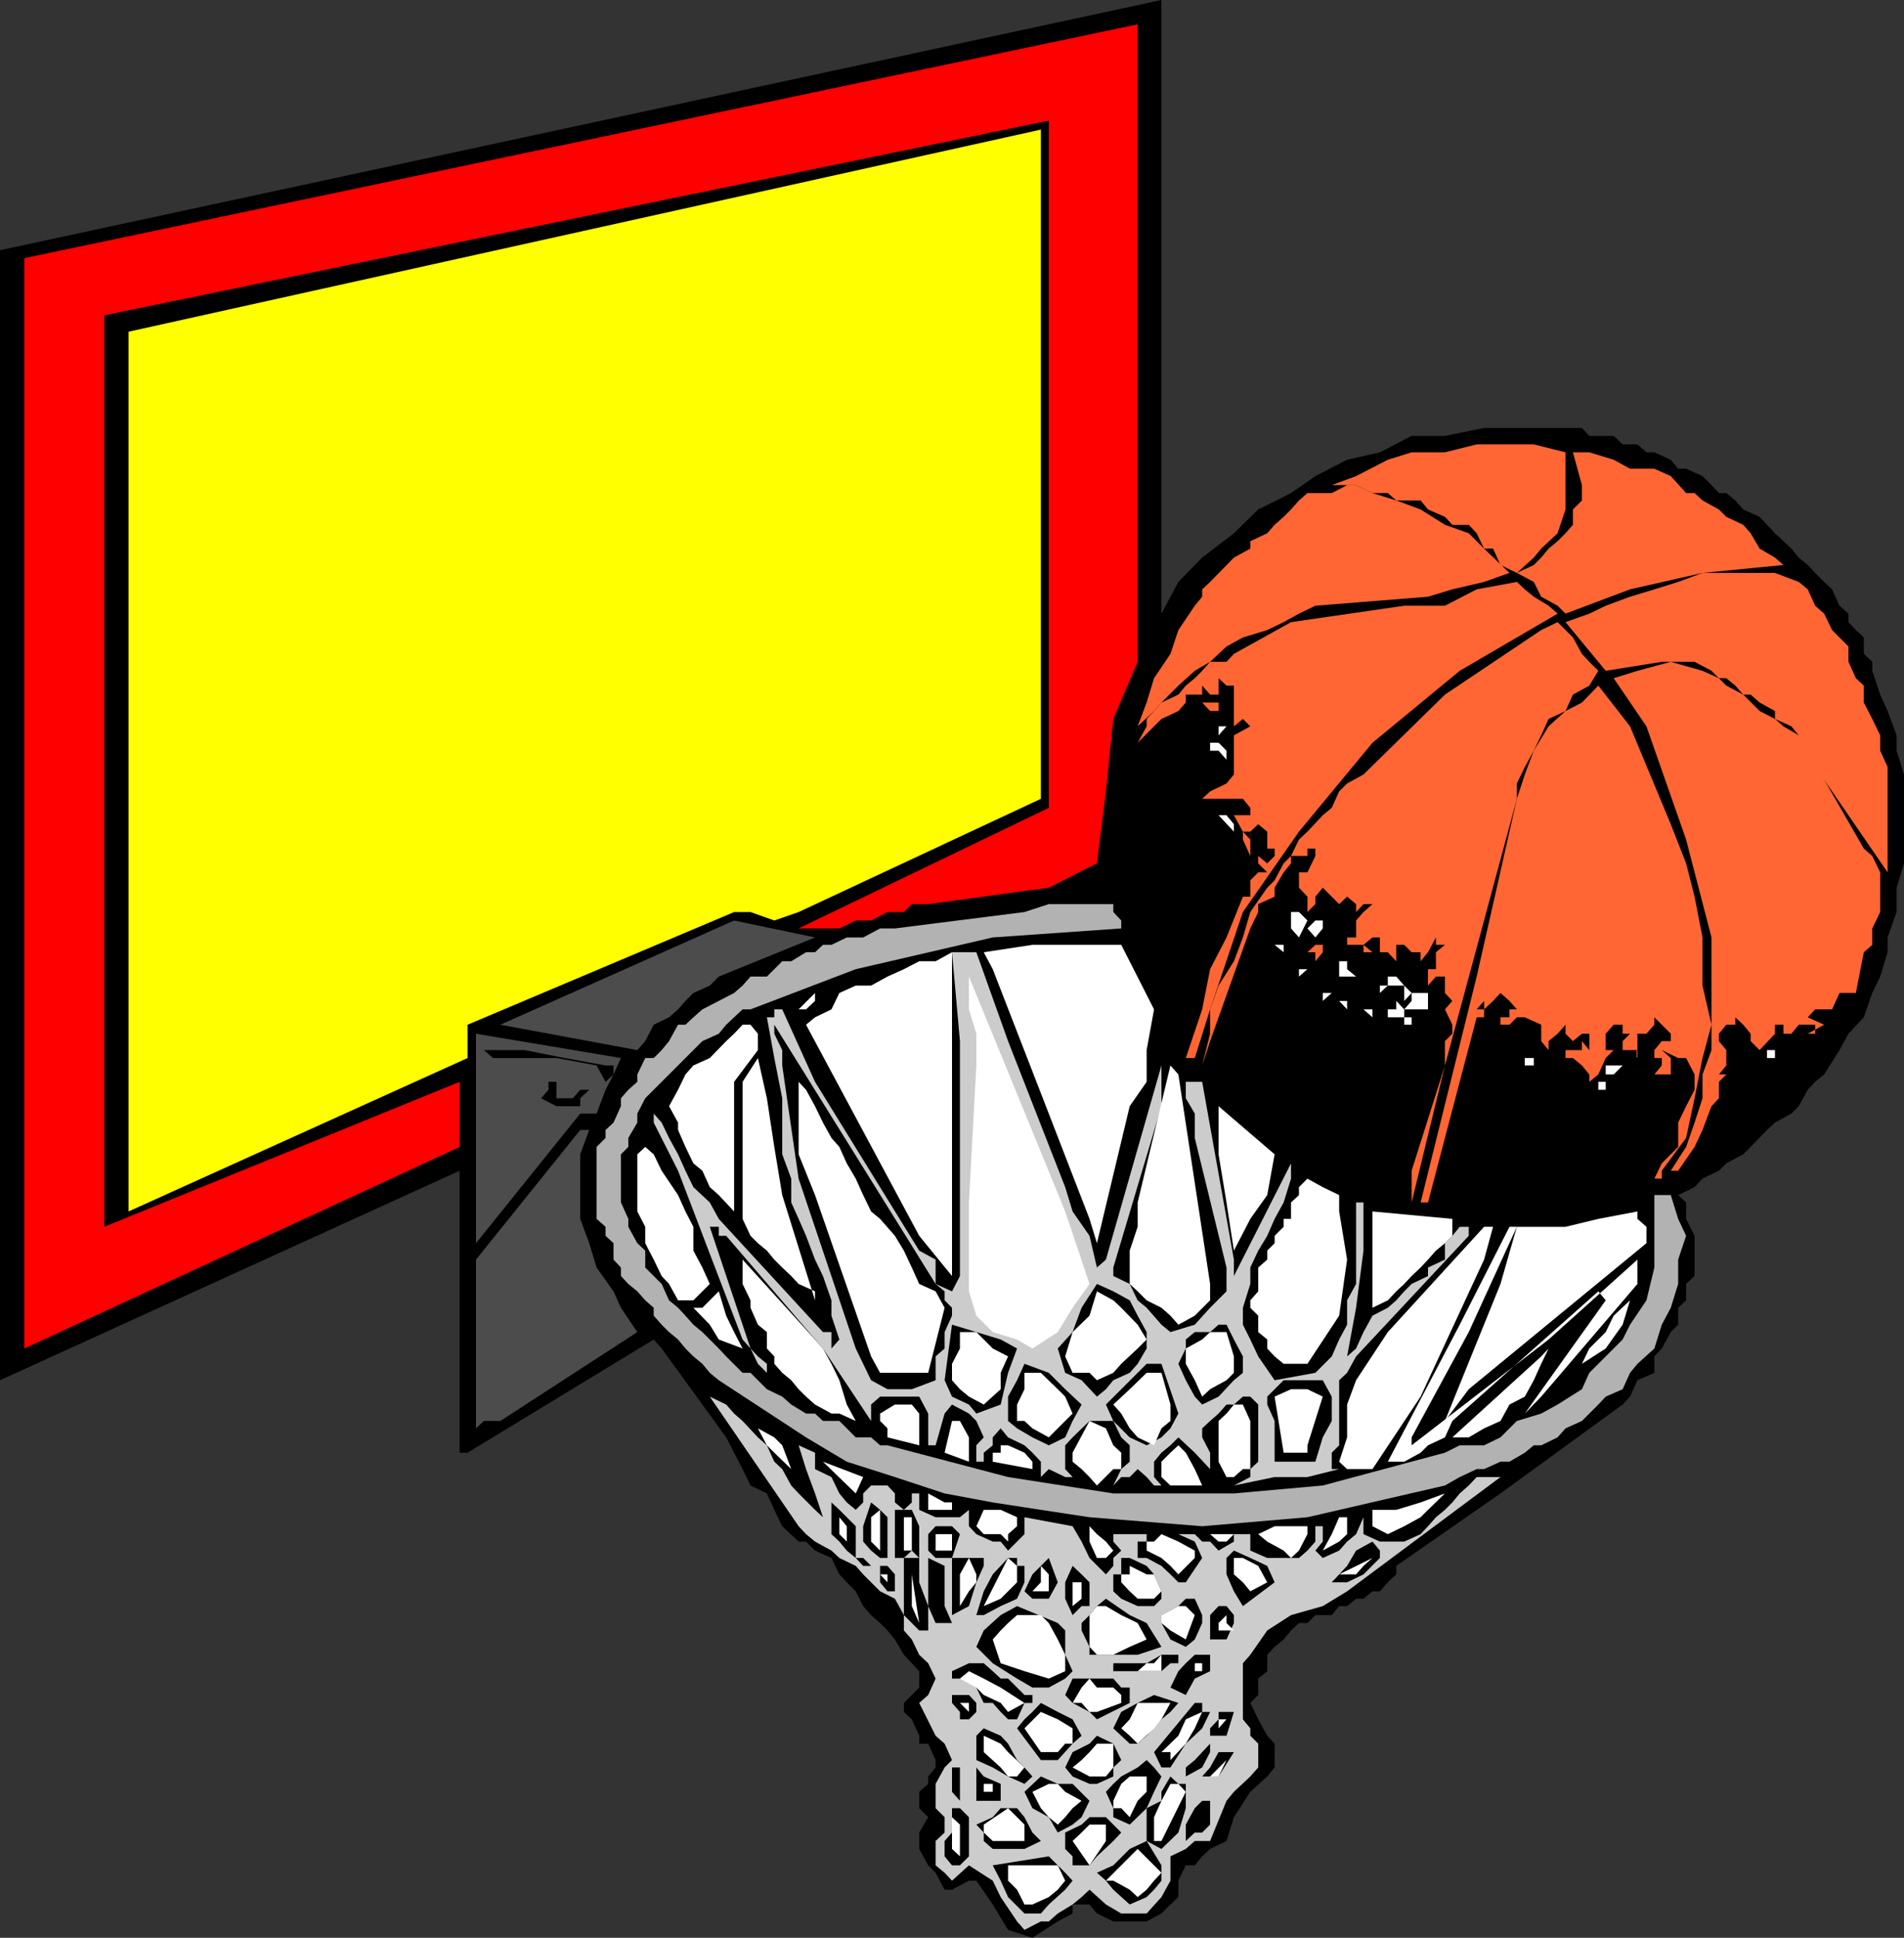 <svg xmlns="http://www.w3.org/2000/svg" width="360" height="366.301"><rect width="100%" height="100%" fill="#333333" stroke="none"/><path d="M86.902 221.3v53.302h1.5l35.2-21.399 1.5 1.7 12.199 16.8 1.5 2.899 1.601 3.101 1.5 3.098 3.098 1.5 1.402 3.101 1.5 3.098 3.098 2.902h1.402l1.7 1.7 3.101 1.398 1.5 3.102 1.399 1.5 1.699 1.699 1.402 2.8 1.5 1.7 1.7 1.5 1.398 1.402 1.402 1.7 1.7 2.898 1.5 1.601 1.398 1.5V319l-1.399 1.402-1.5 1.5v1.7l1.5 1.398 1.399 3.102v1.5h1.699l1.402 3.101v1.399L175.5 335.8v1.402l-1.7 1.5v3.098l1.7 1.699-1.7 2.902v3.098l1.7 3.102 1.402 1.398 1.7 3.203H180l3.203-1.703h1.399l3.101 4.5 2.899 4.8 4.601 1.5 4.797-3.097 2.8-1.5V360h3.2l1.402 1.703 3.098 1.5h6.3l2.802-1.5L221.3 360l1.5-1.398V355.5l1.402-2.898h1.7l1.398-1.7 1.5-1.402 3.101-1.5 1.399-4.5 3.101-4.797 3.2-2.902 1.398-1.7v-4.5l-1.398-1.5-1.7-3.101-1.5-3.098 1.5-1.5v-3.101l1.7-1.399v-3.101l1.398-1.5 1.703-1.399 1.399-1.699 1.5-1.402h1.601l1.5-1.5h3.098l1.402-1.7h1.5l1.7-1.398h1.398l1.699-1.402h1.402l1.5-1.7 1.598-1.5V296l19.703-13.7 23.098-16.8 1.402-1.5 1.399-3.098 3.199-1.402v-3.098l1.402-1.5 1.7-3.101 1.398-1.399v-3.199l1.5-1.402v-3.098l1.601-1.5v-7.601l-1.601-3.2v-3.101l-1.5-1.399 3.101-1.5 1.5-1.601 3.098-1.5 1.402-1.399 3.2-1.699 1.398-1.402 3.102-3.2 1.5-1.398 3.101-1.703 1.399-1.398L341.8 206l1.402-1.5 1.7-1.398 2.898-4.602 1.699-3.098 2.902-3.101 1.598-4.598 1.5-3.101 1.402-4.602v-2.797l1.7-4.8V167.8l1.398-4.598v-16.8l-1.398-4.5V139l-1.7-4.598-1.402-3.101-1.5-4.5v-1.7l-1.598-1.5V120.5l-1.5-1.398-1.402-1.5V116l-1.7-1.5-1.398-3.098-1.5-1.402-1.699-1.7-1.402-1.5-1.7-1.398-1.398-1.699-1.5-1.402-1.601-1.5-1.5-1.598-1.399-1.5-3.101-1.402-1.5-1.7-1.7-1.398H325l-1.398-1.5-1.7-1.703-3.101-1.398h-1.5l-1.399-1.7-3.101-1.402h-1.5l-1.7-1.5h-2.8l-1.7-1.598H300.5l-1.398-1.5h-18.5l-7.399 1.5h-6.3l-6 3.098-6.2 1.402-6 3.098-4.601 3.203-6.2 3.098-4.601 4.5-6 4.601-4.5 4.598-3.2 6V0L0 47.3v213.602l86.902-39.601"/><path fill="red" d="M215.102 4.602 4.602 48.8v206.101l82.3-38.101v-12.3l-67.199 27.402v-172.3L198.301 22.8v129.902L151 175.5h7.703l3.098-1.5h2.902l3.098-1.598h3.101l1.5-1.5h3.098l22.8-3.101 9.102-4.598 1.7-13.601 1.398-13.7 4.602-10.8V4.602"/><path fill="#ff0" d="M196.8 24.5 24.3 62.703V229l64.102-29v-6.297l50.399-21.3h3.101l4.5 1.597 4.598-1.598L196.8 151V24.5"/><path fill="#f63" d="M296 85.5v10.8l-1.5 4.5-3.098 2.903-1.402 1.7-3.2 2.898-3.097-1.5-1.402-3.098h-1.7l-1.398-2.902-1.5-1.598h-3.101l-1.399-1.5L270 96.301l-1.398-1.7H264l-1.598-1.398H259.5l-3.098-1.5h-4.601L256.402 90l6-3.098 4.5-1.402h6.301l6-1.5H290l6 1.5"/><path fill="#f63" d="M308.203 88.602h4.598L315.902 90l2.899 3.203h1.601l1.5 1.399L325 96.3l1.402 1.402 3.2 1.5L331 100.8l1.703 2.902 2.899 1.7 1.601 1.398-15.3 1.5-13.7 3.101L296 116l-1.5-1.5-3.098-1.7L290 110l-3.2-1.7 3.2-1.5 1.402-1.398 1.399-1.699 1.699-1.402 1.5-1.5 1.402-1.598v-2.902l1.7-1.7v-2.898l-1.7-6.203h3.098l4.602 1.402 3.101 1.7M285.402 108.3l-4.8 1.7-6 1.402-4.602 1.399-21.297 1.699-3.101 1.5-2.899 1.602-3.101 1.5L235 120.5l-3.098 1.703-3.101 2.899-2.899 1.699-3.101 2.8-3.2 3.2-1.398 1.601-3.101 2.899 1.699-4.5 1.402-4.598 3.098-4.601 1.5-4.5 3.101-4.602 1.399-1.7v-1.398l1.5-1.402 4.5-4.598 3.101-1.699v-1.402l3.2-1.5L241 99.203l1.703-1.5 1.399-1.402 1.5-1.7 1.601-1.398h4.598l2.902-1.5h1.7l3.097 1.5 4.5 1.399 4.602 1.699 4.601 2.902 4.5 1.598 2.899 2.902 4.8 4.598"/><path fill="#f63" d="M294.5 116 276 126.8l-16.5 13.602-13.898 16.801-10.602 15.2-6.2 18.398-2.898 9.199h-1.699l3.098-9.2 1.5-7.597 3.101-6L235 169.5h1.402v-3.098l1.5-1.5h-1.5 3.2l-1.7-1.699v-1.402l1.7 1.402 1.398-1.402v-1.399h-1.398v1.399-4.598l-1.7-1.402-1.5 1.402v4.598L235 158.703v-1.5l-1.7-3.101h3.102v-1.399L235 151h1.402-9.101l1.5-1.398 3.101-1.5 1.399-1.7V139l3.101-1.7-1.402-1.398-1.7 1.399v-1.399 1.399-9.098 1.399h-1.398l-1.5-1.399v3.098h-1.601v1.5h1.601v1.601h-1.601l-1.5-1.601h1.5v-1.5l-1.5-1.7v1.7h-3.098v1.5l-1.402 1.601-3.2 1.5-6 6 1.5-1.5 1.7-3.101v-1.399l1.402-1.5 1.399-1.601 3.199-1.5 1.402-1.7 1.7-1.398 1.398-1.402 1.5-1.7h3.101l1.399-1.5 10.8-6L265.5 114.5h7.703l6-3.098 7.598-1.402 1.5 1.402 1.699 1.399 2.8 1.699 1.7 1.5m45.602-6 1.699 1.402 1.402 3.098 1.7 1.5 1.5 3.102 3.097 3.101v2.899l1.402 3.101 1.5 1.399v3.199l1.598 3.101 1.5 3.098v2.902l1.402 3.098v19.902l-16.8-24.5V139l-1.399-1.7-3.101-1.398v-1.5l-2.899-1.601-1.703-1.5h-1.398l-1.5-1.7-1.7-1.398H325l-1.398-1.402-3.2-1.7h-6.199l-10.601 1.7-7.602-9.2 4.5-1.601 3.102-1.5 4.601-1.7 4.598-1.398 4.5-1.402 4.601-1.7h13.7l4.5 1.7"/><path fill="#f63" d="m302.203 126.8-1.703 2.802-3.098 1.699-1.402 3.101-3.2 1.5-1.398 3.098-1.402 2.902-1.7 3.098-1.5 3.102V151l-13.597 50.402-6.3 25.899v-6l6.3-19.899v-4.601l1.399-1.399v-1.699l-1.399-2.902 1.399-1.598-1.399-1.5v-3.101H271.5L270 186.3v-3.098h1.5V180l1.703-1.398H271.5v-1.399L270 180l-1.398 1.703V180h-1.7l-1.402-1.398v-1.399 1.399H264v3.101L262.402 180h-1.5l-1.402 1.703 1.402-1.703v-2.797H259.5l-1.7 1.399V180h1.7l-1.7-1.398h-3.097v-1.399h-1.5l-1.402 1.399h-1.7V180l-1.398 1.703V180h-1.5l1.5-1.398v-1.399 1.399h3.098l1.402-1.399h3.2V174v1.5-1.5l1.398-1.598 1.699-1.5h-1.7l-1.398 1.5h-1.699 1.7v-1.5l-1.7-1.402-1.5 1.402h1.5-1.5l-3.101-3.101-1.399 1.699v1.402l-1.5 1.5V169.5l-1.601-1.7v-2.898h1.601l1.5-3.101v-1.399h-1.5v1.399h-3.101v3.101-1.699l-1.399 1.7L241 167.8v1.699l-3.098 1.402v1.5l-1.5 3.098-7.601 21.3-1.5 4.602 1.5-6V190.8l1.601-4.5 2.899-4.598 1.699-4.5 1.402-4.8 3.2-4.602 1.398-1.399 1.703-3.199 1.399-1.402 1.5-3.098 1.601-1.5 2.899-3.101 1.699-1.399 1.402-3.101 1.5-1.5 3.098-1.7 15.402-15.101 18.2-12.2 3.097-1.5 1.5 1.5 1.402 1.399 1.7 3.102 1.398 1.5 1.703 1.699m37.899 12.2 12.3 21.402 1.598 1.399 1.5 3.101v7.5L354 175.5v3.102L352.402 180l-1.5 7.703h-3.101l-1.399 3.098h-3.199l-1.402 1.5 3.101 1.402-3.101 1.7h1.402v-1.7h-3.101l-1.399 1.7h-3.101 1.601v-1.7h-1.601v1.7l-2.899 3.097-1.703-1.7v-1.398l-1.398-1.699-1.5-1.402v1.402h-1.7l-1.402 1.7v1.398l1.402 1.699v2.902V200v1.402l-1.402 1.7h1.402L325 204.5v3.102l-1.398 1.5-1.7 4.5-1.5 3.199-3.101 4.5h-1.399l2.899-4.5 1.601-4.598 1.5-4.601v-4.5l1.7-4.602v-21.297l-4.801-18.5-7.5-21.402-6.2-9.098 4.5-1.402 6.301-1.7 6 1.7 3.098 1.402 1.402 1.399 3.2 1.699 3.101 3.101 2.899 1.5 1.601 1.399 2.899 1.699"/><path fill="#f63" d="m315.902 155.8 2.899 7.403 1.601 6.297 1.5 7.703v9.098l1.7 7.402-1.7 6.297-1.5 7.602-1.601 7.5-4.598 6.199v1.5h-1.402l1.402-2.899 3.098-3.101v-4.598l1.5-3.101 1.601-3.102v-2.898L318.801 200h-1.5l-3.098-1.5 1.7 1.5v4.5-1.398H312.8l1.402-1.7V200H312.8v-1.5l1.402-1.7h1.7v-1.398l-3.102-3.101v1.402l-1.5 1.7h-1.7V200v-1.5h-2.8v-1.7l1.402-1.398H306.8v-1.699h-1.7l-1.5 1.7v3.097h1.5l-1.5 1.5-1.398 3.102-1.703 1.398v-1.398l-1.398-1.7-1.7-1.402H296v-1.5h3.102v-1.7l1.398 1.7v-3.098h-1.398l-1.7 1.399-1.402-1.399v-1.699l-1.5 1.7-1.7 1.398v1.699l-1.398-1.7v-3.097l-3.101-1.402h-1.5l-1.399 1.402h-1.699v-1.402h1.7v-1.5h1.398l-1.399-1.598-1.699-1.5-1.402 1.5-1.7 1.598v-1.598l-1.398 1.598h1.399v1.5h-1.399v1.402-1.402l-6 22.8-3.203 12.2h-1.398l10.601-42.7L286.801 151l1.5-4.598 1.699-4.5 2.8-4.601 3.2-2.899 3.102-1.601 3.101-3.2 6 7.7 7.7 18.5"/><path fill="#fff" d="M233.3 137.3h-1.398l-1.5 1.7v-1.7h2.899m-1.399 6.302-1.5-1.7h-1.601v-1.5h1.601l1.5 1.5v1.7M233.3 155.8v1.403l-2.898-3.101h1.5l1.399 1.699"/><path d="m236.402 158.703-1.402-1.5h1.402zm-27.3 6.199v2.899H202.8l1.699-1.399h2.902l1.7-1.5"/><path fill="#b2b2b2" d="M210.5 170.902v1.5L212 174v1.5l-24.297 1.703-25.902 6-19.899 7.598h-1.5l-1.601 1.5-1.5 1.402-1.399 1.7-3.101 1.398-3.2 3.199-1.398 1.402-1.703 1.7-4.5 4.5-1.5 2.898v1.703l-1.7 2.899v1.699l-1.398 1.402v9.098l1.399 3.101v1.5L120.5 235l1.5 1.402v3.2l3.102 3.101 1.398 3.098 1.703 1.402 1.399 1.5 1.5 1.7 1.699 1.398 3.101 3.101 1.399 1.5 3.101 3.098h1.5l1.399 1.402 1.699 1.7 2.902 1.398 1.7 1.5 2.8 1.703h1.7l1.5 1.399h3.101l1.399 1.398 1.699 1.703h2.902l1.7 1.5h1.398l22.8 6 19.899 3.098h22.8l16.802-1.5 23.101-6.2 2.797-1.398h4.602l3.101-1.5 3.098-3.101 4.601-1.399 3.098-1.703 4.602-2.898 1.398-3.102 3.102-3.098 3.199-3.199 1.402-2.8 3.098-4.602 1.5-6.2v-13.699h3.101l1.399 4.5 1.5 3.2-1.5 4.5v4.601l-1.399 4.5-1.699 3.2-1.402 4.5-3.2 2.898-1.398 1.699-1.402 3.102-3.2 1.398-1.398 1.5-3.101 3.102L296 270l-1.5 1.703-3.098 1.5H290l-1.7 1.399-2.898 1.699h-1.699l-3.101 1.402h-1.399l-3.203 1.5-2.797 1.598-26 6-19.902 1.699L206 286.8l-9.2-1.398-9.097-1.402-9.101-1.7-9.399-3.097-9.101-2.902-7.7-4.598-16.5-10.8-1.699-1.403-1.402-1.7-1.7-1.398-1.5-1.5-1.398-1.699-1.703-1.402-1.398-1.399-1.5-1.699v-1.5L122 245.801l-1.5-1.7-1.7-1.398-1.398-1.5v-1.601l-1.402-1.5V235l-1.5-1.398v-1.7l-1.7-1.5v-13.601l1.7-1.7v-1.5l1.5-1.398 1.402-3.101v-1.5l1.399-1.602 1.699-1.5v-1.398L122 200h1.602l1.5-1.5 1.398-1.7 1.703-3.097h1.399l1.5-1.402 1.699-1.5 3.101-1.598 2.899-1.5 1.601-1.402 1.5-1.7H145l1.402-1.398 1.5-1.5h1.7l2.8-1.703h1.7l1.5-1.398h1.601l2.899-1.399h3.101l3.2-1.703h2.8l24.5-3.098 4.598-1.5H210.5"/><path fill="#4c4c4c" d="m135.902 184.602-1.699 1.699-3.101 1.402-1.5 1.5-1.399 1.598-1.703 1.5-2.898 1.402-1.602 3.098-1.5 1.699-25.898-4.797L138.8 174l15.3 3.203-18.199 7.399"/><path fill="#fff" d="m247.203 174-1.601 3.203-1.5-1.703v-3.098h1.5l1.601 1.598m1.5 0h1.399v1.5l-1.399 1.703-1.5-1.703V174v1.5l1.5-1.5v-1.598V174m-30.5 16.8-1.402 7.7v6l-3.2 4.602L207.403 235 206 230.402l-7.7-19.902-10.597-27.297L186 180l9.203-1.398H212l6.203 12.199"/><path fill="#ccc" d="m190.602 196.8 10.8 27.602 1.399 4.598 3.199 4.602 1.402 6 1.7-1.5 10.5-36.7v-6 13.7l-9.102 30.5v1.601l3.102 1.5 1.5 3.098 1.699 1.402 2.8 3.2 1.7 1.398 4.601-1.399 2.899-3.199 3.101-3.101v-4.5l-6-24.5V210.5l-1.699-2.898V204.5h3.098l6 33.602v3.101l10.8-21.3v2.898l-1.398 4.5-1.703 3.101-1.398 3.2-1.7 2.8-1.5 3.2v3.101l-1.402 4.5v3.2l1.402 2.8 1.5 3.2 3.098 4.5 7.703-1.403 3.098-3.098 1.402-3.199 1.5-2.8V245.8l1.7-3.098V227.3h1.398v9.101l-1.399 10.801-1.699 9.2 1.7-1.5 1.398-3.102 1.699-3.098 2.902-1.5L264 245.8l1.5-1.7 1.402-1.398 3.098-1.5v-1.601l3.203-1.5V235l1.399-1.398 1.398-1.7h1.703v1.7l-21.3 22.8-1.7 3.098-1.5 1.402v12.301l-1.402 1.399v3.101h1.402l-6 1.5H241l-7.7 1.598 3.102-1.598v-1.5l1.5-1.402V265.5l-1.5-1.5H235l-1.7 1.5h-1.398l-1.5 1.703-1.601 1.399-1.5 1.398v1.703l1.5 2.899v3.101l1.601 3.098-1.601-3.098-2.899-3.101-3.101-2.899-1.5 1.5-1.7 1.399-1.398 1.699v2.902l1.399 1.598h-1.399l-1.402-1.598-1.7-1.5-1.5 1.5H212l-1.5 1.598 1.5-3.098 1.602-1.402v-3.098l-1.602-1.5-1.5-3.101H206l-3.2 3.101-1.398 1.5v4.5l1.399 1.5h-1.399l-3.101-1.5-1.5 1.5v-2.902l-1.598-1.7-1.5-1.398-3.101-1.5-1.399-1.703-1.5 1.703v1.5L186 274.602v1.699h-1.398v-3.098l1.398-1.5-1.398-3.101-1.399-1.399L180 265.5l-1.398 1.703-1.7 6H175.5v-6L173.8 264h-7.398l-1.699 1.5v3.102h1.7-1.7l-9.101-13.7-18.301-21.3h-1.399v-1.7h-1.699l7.7 23 1.398 1.5 1.699 1.399v1.699l-1.7-1.7-1.398-2.898-1.5-1.699-12.199-31.902-4.601-9.098V210.5l1.5 1.703 1.398 2.899 1.703 3.101 1.399 3.098 1.5 3.101 3.101 2.899 1.7 3.101 19.699 21.399h1.601v3.101l1.5-1.699-1.5-4.5v-2.902l-1.601-4.598-1.5-3.101-1.7-4.5-1.402-3.2-1.398-3.101v-4.5l-1.7-4.598v-10.601l-1.5-7.602-1.402-7.7h1.402v-1.5h1.5l6.2 13.7 19.699 31.902 3.101 1.7v4.601l3.098 1.399 1.5-2.899v-44.402L180 180h4.602l6 16.8"/><path fill="#fff" d="M242.703 180 241 178.602h1.703V180h1.399-1.399M180 193.703v47.5l-6.2-7.601-21.398-39.899 1.7-1.402 3.101-1.5 1.5-3.098 3.098-1.402h2.902l3.098-1.7 3.101-1.398 2.899-1.5h3.101L180 180v13.703m76.402-9.101h-3.199v-2.899h1.5V180v3.203l1.7 1.399m-10.801 0v-1.399h1.601zM206 242.703l-3.2 4.5-2.8 4.598-4.797 3.101-2.902-1.699-4.598-1.402-3.101-3.098-1.399-4.601V227.3l1.399-25.899v-6l-1.399-4.601v-6.2l18.2 44.399L206 242.703m60.902-55H270v3.098h-4.5l1.402-1.598v-1.5l-1.402 1.5v-2.902h-3.098l-1.5 1.402v-1.402h1.5v-1.7H264l1.5 1.7 1.402 1.402M151 190.8h-1.398H151l3.102-3.097v1.5l-1.7 1.598H151m100.8-3.098-1.698 1.5v-1.5 1.5-1.5h1.699m2.902 1.5v1.598l-1.5-1.598zm0 0"/><path fill="#fff" d="M265.5 190.8v1.5h-3.098v-1.5H264v-1.597l1.5 1.598m-6-.001v1.5l-1.7-1.5zm0 0"/><path d="m176.902 242.703 1.7 1.399v1.699l1.398 1.402v1.5l-1.398 3.098v3.101l-1.7 1.5v4.5l-4.5 1.7h-4.601l-3.098-1.7-2.902-6L151 222.801l-3.098-21.399V198.5l-1.5-3.098v-1.699l30.5 49"/><path fill="#fff" d="m143.3 198.5-4.5 6V229l-2.898-3.098-1.699-1.5-1.402-3.101-1.7-1.399-1.5-3.101-1.398-3.2v-1.398l-1.703-3.101 1.703-3.102 1.399-2.898 1.5-1.7 3.101-1.402 3.098-3.2 1.5-1.398 1.601-1.699h1.5l1.399 1.7v3.097"/><path fill="#4c4c4c" d="M117.402 200 116 203.102 114.5 206l-1.7 4.5h-3.097L90 235v-39.598L117.402 200"/><path fill="#fff" d="M266.902 193.703H265.5v-1.402h1.402v3.101-1.699M201.402 235l1.399 3.102v4.601l-1.399 4.5-1.402 1.5-1.7 3.098-3.097 1.402-2.902-1.402-4.598-3.098-3.101-2.902L186 209.1l-1.398-13.699 16.8 39.598"/><path d="M114.5 201.402h1.5v1.7l-1.5 1.398-1.7-3.098-7.597-1.402h-12l-1.703-1.5h7.703l7.598 1.5 7.699 1.402"/><path fill="#fff" d="m147.902 225.902 6.2 19.899v-1.7L151 242.704l-1.398-1.5-1.7-1.601-1.5-1.5-1.402-1.7-1.7-1.402-1.398-1.398-1.5-3.2V204.5l2.899-4.5 1.699 7.602 1.402 9.199 1.5 9.101M335.602 200h-1.5v-1.5h1.5v1.5M290 200v1.402h-1.7V200h1.7m-61.2 42.703v3.098l-2.898 2.902-3.101 1.7-1.5-1.7-1.7-1.5-2.8-1.402-1.7-1.7-1.5-1.398v-6.3l1.5-4.5V227.3l6.2-25.899 1.5 1.7 6 39.601"/><path d="M105.203 204.5v3.102h3.098l1.402-1.602v-1.5 1.5h1.7l-1.7 1.602v1.5h-4.5l-2.902-1.5 1.402-1.602v-1.5h1.5"/><path fill="#fff" d="M305.102 203.102h-1.5v-1.7h3.199l-1.7 1.7m-126.499 44.101L175.5 259.5h-9.098l-1.699-3.098-10.601-30.5-3.102-7.699V204.5l1.402 1.5 1.7 3.102 1.5 3.101 1.601 2.899 1.5 1.699 1.399 3.101 1.699 2.899 1.402 3.101 1.5 3.098 1.7 1.402 2.8 3.2 1.7 2.8 1.5 3.2 1.398 3.101 3.101 1.399 1.7 3.101m125-42.703v1.5h-1.399v-1.5h1.399m9.198 1.5h-1.5v-1.5 1.5h1.5M241 218.203l-1.398 7.7-3.2 4.5-3.101 6-1.399-9.102-1.5-9.098v-9.101L241 218.203"/><path fill="#4c4c4c" d="m111.402 213.602-1.699 4.601v12.2l1.7 4.597 1.398 4.602 3.199 4.5 1.402 3.101 3.098 4.598-25.898 16.8H91.5L90 270v-31.898l19.703-24.5h1.7"/><path fill="#fff" d="m134.203 242.703-1.402 1.399-1.7 1.699h-2.898l-1.703-3.098-1.398-1.5-1.5-3.101L122 235v-3.098L120.5 229v-10.797l1.5-1.402 1.602 1.402 1.5 3.098 3.101 4.601 1.399 3.098 1.5 2.902v4.5l1.699 3.2 1.402 3.101m119-13.703 1.5 9.102-1.5 10.601-6 9.098h-4.5L241 256.402l-1.398-1.5v-1.699l-1.7-1.402v-3.098l-1.5-1.5v-1.402l1.5-1.7v-4.5l1.7-1.5v-1.699L241 235v-1.398l1.703-1.7v-1.5h1.399v-3.101l1.5-1.399v-1.5l1.601-1.601 2.899 1.601 3.101 1.5V229m21.399 1.402v3.2L273.203 235l-1.703 1.402-1.5 1.7-1.398 1.5-1.7 1.601-1.402 1.5-1.5 1.399-1.598 1.699-2.902 1.402v1.5V229l15.102 1.402M311.3 235l-33.597 27.602-4.5 6 10.5-25.899 3.098-10.8H296l6.203-1.5 7.399-1.403v1.402l1.699 1.5V235m-30.699 3.102-12 25.898-9.102 13.703h-4.797l-1.5-1.402 1.5-4.598V265.5l1.7-4.598 6-9.101 18.199-19.899h1.699l-1.7 6.2"/><path fill="#fff" d="m277.703 251.8-10.8 19.903v1.5l25.898-20 16.8-15.101v4.601L291.403 264l-3.101 3.203 15.3-21.402-1.398-1.7-27.601 24.5-1.399 3.102-3.203 1.5-1.398 1.399-3.102 1.699h-3.098L276 250.402l9.402-18.5h1.399l-9.098 19.899m-123.601 1.402 1.5 1.7 1.601 2.898 1.5 3.101 1.399 4.598 1.699 3.102-3.098-1.399h-1.5l-3.101-1.703-1.7-1.5-1.402-1.398-1.398-1.7-1.7-1.402-1.5-1.7v-1.398l-1.402-1.5v-3.101l-1.7-1.399-1.398-3.199v-1.402l-1.5-3.098v-4.601l13.7 15.101"/><path d="M216.8 251.8v3.102l-1.698 2.899-1.5 1.699-3.102 1.402-1.398 1.7-1.7 1.398-2.902-3.098-3.098-1.402-1.402-4.598 2.8-3.101 1.7-4.598 2.902-4.5 3.098 1.399 3.102 1.699 1.5 2.902 1.699 3.098"/><path fill="#fff" d="m135.902 244.102 1.399 4.601 1.5 3.098 1.601 3.101-4.5-1.699-1.699-2.8-3.101-3.2h1.699l3.101-3.101m80.898 9.101-1.698 1.7L212 257.8l-1.5 1.699-3.098 1.402L206 259.5h-3.2l-1.398-3.098 1.399-4.601 3.199-3.098 1.402-4.601 3.098 1.699 1.5 1.402 3.102 3.2 1.699 2.8m82.301 4.597 1.398-2.898 3.102-3.101 1.5-3.098 3.101-2.902-1.402 4.601-3.2 4.5-4.5 2.899"/><path d="m192.3 254.902-1.698 4.598-1.399 6-4.601 1.703-1.399-1.703L180 264l-1.398-3.098 1.398-10.5 4.602 1.399 4.601 1.402 3.098 1.7m39.601-4.501 1.399 2.801 1.699 3.2v3.097l-1.7 1.402-2.898 3.098-3.101 1.5-1.399-1.5-1.699-3.098-1.402-3.101 1.402-2.899v-1.699l1.7-1.402h2.898l1.601-1.399h1.5"/><path fill="#fff" d="m190.602 256.402-1.399 3.098v3.102L186 265.5l-2.797-1.5-1.703-1.398-1.5-1.7v-3.101l1.5-2.899v-3.101h3.102l3.101 3.101 2.899 1.5m42.698 0v3.098l-1.398 1.402-3.101 1.7-1.5 1.398-1.399-3.098-1.699-3.101v-2.899l3.098-1.699 1.5-1.402h3.101l1.399 4.601m41.301 15.301 16.8-15.3 1.399-1.5-1.399 2.898-1.402 3.101-1.7 3.098-2.898 1.5-1.699 3.102-3.101 1.398-2.899 1.703h-3.101"/><path d="m204.5 265.5-1.7 3.102-1.398 3.101-3.101 1.5-3.098-1.5-2.902-1.703-1.7-1.398V264l1.7-3.098 1.402-3.101 4.598 1.699 3.101 3.102 3.098 2.898m18.3 1.703L221.3 270l-1.698 1.703-2.801 1.5-3.2-1.5-3.101-3.101-1.398-3.102 7.699-7.7h2.8l3.2 9.403"/><path fill="#fff" d="m201.402 264 1.399 3.203-1.399 1.399L200 270l-1.7 1.703-3.097-1.703-1.5-1.398h-1.402V265.5l1.402-2.898V259.5h3.098l3.199 3.102 1.402 1.398m19.898 1.5v3.102L219.603 270l-1.399 3.203-3.101-1.5-1.5-1.703-1.602-2.797-1.5-1.703 3.102-2.898 3.199-3.102h2.8l1.7 6"/><path d="M250.102 260.902 251.8 264v4.602l-1.7 3.101-1.398 4.598H241v-7.7l-1.398-3.101V264l1.398-1.398 1.703-1.7h7.399"/><path fill="#ccc" d="m155.602 286.8-1.5-4.5-1.7-4.597-1.402-4.5 3.102 1.399v3.101l3.101 1.5 1.5 3.098 1.399 1.699 1.699 1.402 1.402-1.402v-1.7l1.5-1.5h3.098l1.402 1.5v1.7l1.7 1.402 1.5-1.402v-1.7h1.398v3.102l3.101 1.399h4.598l1.703-1.399v3.098l1.399 1.5 3.101 1.402h1.5l1.399 1.7 3.101-3.102v-3.2l9.098 1.7 1.699 2.902 1.5 3.098 3.102 3.102L210.5 296v-1.5l1.5-1.398-1.5-1.7V290h6.3v1.402h-1.698v3.098h1.699l2.8 1.5 1.7 1.602 1.5 1.5h1.402l3.098-4.602-1.399-3.098-3.101-1.402h3.101l1.399 1.402h1.5l1.601 1.7 2.899-1.7V290h3.101v3.102l3.2 1.398h6l1.601-1.398 1.5-1.7V288.5h1.399v2.902l-1.399 1.7 1.399 1.398 3.101-1.398 1.5-1.7 1.7-1.402 1.398-3.2v3.2l3.101 1.402h4.598l3.102-1.402 1.398-1.5 1.5-1.7 1.703-1.398 1.399-1.402 1.398-1.7 1.703-1.5 1.5-1.597h4.5l-29 21.598-4.601 2.8-6 1.7-4.5 2.902-3.2 4.598-1.402 1.601V325l1.402 1.703v1.399l1.5 1.5v4.5l-1.5 1.699-3.101 2.902-1.399 1.7-3.101 7.597h-2.899l-1.699 1.5-2.902 1.402v4.598l-1.7 3.102-2.8 3.101H212L209.102 360 206 357.203l-1.5 1.399-1.7 1.398-2.8 1.703-1.7 1.5h-1.5l-3.097 1.598-1.402-1.598-3.098-4.601-1.5-3.102-4.5-2.898L180 355.5l-1.398-1.5-1.7-1.398V348l1.7-1.598V343.5l-1.7-1.7v-4.597l1.7-3.101 1.398-1.399-1.398-3.101-1.7-1.5-3.101-6.2 1.699-1.5 1.402-3.101-1.402-2.899-1.7-1.601-1.398-2.899-1.5-1.699v-2.902l-1.699-3.098-2.8-1.402-3.2-3.2-1.402-1.601-3.098-1.5-1.5-1.398-3.101-1.7-1.7-1.402-1.402-1.5-16.797-24.5 3.098 1.5 1.5 1.703 1.601 1.399 2.899 3.101 1.699 1.5 1.402 3.098 1.5 1.402 1.7 3.098 1.398 1.5 3.102 3.101 1.5 1.399"/><path fill="#fff" d="m250.102 264-2.899 9.203v1.399h-4.5L241 264l3.102-1.398h3.101l2.899 1.398m-76.302 3.203v6l-6-1.5V270l-1.398-1.398v-1.399l2.801-1.703h3.2l1.398 1.703M235 265.5l1.402 3.102v9.101H235l-1.7 1.5h-1.398l-1.5-2.902v-7.7l1.5-1.398 1.399-1.703H235m-53.5 3.102 1.703 3.101v4.598l-4.601-1.7 1.398-6h1.5M151 280.8l-1.398-3.097-3.2-3.101-1.402-1.399-1.7-3.203 3.102 1.703 1.5 1.5 1.7 4.5 1.398 3.098m61-6.199v3.101h-1.5l-3.098 3.098-1.402-1.598-1.5-1.5-1.7-1.402v-1.7l3.2-6 3.102 1.399 1.398 3.203 1.5 1.399m-16.797 1.698v1.403l-7.5-1.402v-1.7h1.5v-1.398h1.399l3.101 1.399 1.5 1.699M227.3 280.8h-6l-1.698-1.597v-2.902l1.699-1.7 1.5-1.398 1.402 1.399 1.7 3.101 1.398 3.098M161.8 282.3l-6.198-6 7.601 2.903zm18.2 3.102h-4.5v-3.101l3.102 1.699H180v1.402"/><path d="M167.8 288.5v6h-1.398l-1.699-1.398-1.5-1.7V288.5l1.5-4.5 1.7 1.402 1.398 1.399v1.699m-3.098 7.5h-1.5l-1.402-1.5-1.7-1.398-1.398-1.7-1.5-1.402v-6l1.5 1.402 3.098 3.098v6h1.402l1.5 1.5"/><path fill="#fff" d="M273.203 282.3 270 285.403l-1.398 1.399-3.102 1.699-3.098 1.5-2.902-1.5v-3.098h4.5l4.602-1.402 4.601-1.7"/><path d="m172.402 285.402 1.399 3.098v6l-1.399-1.398-1.5 1.398h-1.699v-9.098h3.2"/><path fill="#fff" d="M192.3 286.8v1.7l-1.698 1.5v1.402L189.203 290H186l-1.398-1.5 1.398-3.098h3.203l3.098 1.399M166.402 290v4.5-1.398l-1.699-1.7v-4.601l1.7-1.399V290m-6.301 1.402L158.703 290v-3.2l1.399 1.7v2.902m12.3-2.902v4.602h-1.5V286.8h1.5v1.699"/><path d="m181.5 290-1.5 4.5h-3.098l-1.402-1.398V290l1.402-1.5H180l1.5 1.5"/><path fill="#fff" d="M254.703 286.8v3.2l-1.5 1.402-3.101 1.7L251.8 290l1.402-3.2h1.5m-47.3 3.2 1.7 1.402 1.398 1.7-1.398 1.398h-1.7L206 291.402V288.5l1.402 1.5m39.801-1.5v1.5l-1.601 3.102-1.5 1.398-1.399-1.398-3.101-1.7-1.7-1.402 3.098-1.5h6.203M180 290v3.102h-3.098V290H180m45.902 4.5-3.101 3.102-1.5-1.602-1.7-1.5-2.8-1.398v-1.7h1.402l1.399-1.402 3.199 1.402 3.101 1.7v1.398m6-3.098h-1.5L228.801 290h4.5l-1.399 1.402"/><path d="m241 299.102-6 4.5-1.7-2.801-1.398-3.2V294.5l1.399-1.398 3.101 1.398 3.2 1.5 1.398 3.102m19.902-4.602-3.101 3.102-3.098 1.5h-2.902l2.902-3.102 1.7-2.898 3.097-1.7 1.402 1.7v1.398M186 296l-1.398 3.102-1.399 4.5L180 305.3v-10.8h6v1.5m7.703 0v3.102l-1.402 3.101-3.098 1.399L186 305.3h-1.398l1.398-4.5 1.703-3.2 2.899-3.101h1.699v1.5h1.402"/><path fill="#fff" d="m183.203 294.5 1.399 3.102v1.5l-1.399 1.699-1.703 2.8v-6l1.703-3.101"/><path d="m200 299.102-1.7 3.101h-3.097l-1.5-1.402 1.5-3.2 1.598-1.601 1.5-1.5 1.699 4.602"/><path fill="#fff" d="m239.602 299.102-3.2 1.699-1.402-1.7-1.7-1.5V294.5h1.7l2.902 1.5 1.7 3.102M259.5 294.5l-1.7 1.5-1.398 1.602h-3.199l6.297-3.102"/><path d="M173.8 294.5v4.602l1.7 4.5v4.601h-1.7l-1.398-1.402-1.5-1.5V294.5h2.899m45.801 6.3v1.403l-1.399 1.399h-3.101L212 302.203l-1.5-1.402v-3.2h1.5V294.5h1.602l3.199 1.5 1.402 1.602 1.399 3.199m-41-4.801v7.602L180 306.8h-3.098l-1.402-3.2v-9.1l3.102 1.5m-9.399 1.602v3.199h-1.402l-1.399-1.7V296h1.399l1.402 1.602"/><path fill="#fff" d="m192.3 299.102-1.698 1.699-1.399 1.402-3.203 1.399 4.602-9.102 1.699 1.5v3.102m27.301 1.698-1.399 1.403h-3.101l-1.5-1.402-1.602-1.7v-1.5h1.602V296l3.199 1.602h1.402l1.399 3.199M198.3 300.8h-3.097l1.598-1.698V296l1.5 1.602v3.199m-30.501-1.699-1.398-1.5h1.399zm6 7.698-1.398-3.198v-6zm4.802-1.5-1.7-3.097v-4.601 4.601l1.7 3.098"/><path d="M206 299.102v4.5h-1.5l-1.7 1.699-1.398-3.098v-3.101l1.399-3.102 1.699 1.602 1.5 1.5"/><path fill="#fff" d="M204.5 299.102v3.101l-1.7 1.399v-4.5h1.7"/><path d="M227.3 305.3v1.5l-1.398 3.102-1.699 1.399-2.902-1.399-1.7-3.101v-1.5l3.2-1.7 1.402-1.398h1.7l1.398 3.098m-7.699 5.999-4.5 1.5H206v-1.5l-1.5-3.097v-1.402l1.5-1.5 1.402-1.7 1.7-1.398 4.5 3.098 3.199 1.5 2.8 4.5M200 306.8l1.402 1.403v4.598l1.399 3.101-1.399 1.399-3.101 1.699h-3.098l-2.902-1.7-4.598-2.898-3.101-3.101 1.398-3.098 3.203-2.902 3.098-1.7 7.699 3.2"/><path fill="#fff" d="m216.8 309.902-3.198 1.399-3.102 1.5h-3.098L206 311.3v-6l1.402-1.7h1.7l2.898 1.7 3.102 1.5 1.699 3.101m9.101-4.601-1.699 4.602-2.902-1.699-1.7-1.402v-1.5l3.2-1.7h1.402l1.7 1.7"/><path d="m233.3 306.8-1.398 3.102h-3.101v-4.601l1.601-1.7h1.5l1.399 1.7v1.5"/><path fill="#fff" d="m198.3 306.8 1.7 3.102 1.402 2.899v3.101l-3.101 1.399-4.598-1.399-4.5-1.5-1.5-4.5 1.5-1.699 1.399-1.402 1.699-1.5h4.5l1.5 1.5m34.999 1.402h-2.898v-1.402l1.5-1.5v1.5l1.399 1.402"/><path d="M222.8 312.8v1.602h-1.5l-1.698 1.5H210.5v-1.5h6.3l2.802-1.601h3.199m-29.098 7.601h1.5v1.5h-1.5L192.301 325h-1.7l-1.398-1.398-1.5-1.7H186L184.602 319l-1.399-1.7H180v-1.398l3.203-1.5H186l1.703 1.5 1.5 1.399h1.399l3.101 3.101M228.8 312.8v3.102l-2.898 1.399-1.699 3.101-2.902-1.402 1.5-3.098 1.402-1.5 1.7-1.601h2.898"/><path fill="#fff" d="M219.602 314.402v1.5h-4.5l1.699-1.5h1.402l1.399-1.601v1.601m7.698 0v1.5h-1.398l-1.699 1.399 1.7-1.399v-1.5h1.398m-33.598 7.5-3.101 1.7-1.399-1.7-3.203-1.5-1.398-1.402-3.102-1.7 1.703-1.398 2.797 1.399 3.203 1.699 4.5 2.902"/><path d="m213.602 321.902-6.2 3.098-1.402-1.398-3.2-1.7-1.398-1.5 1.399-3.101h7.699L212 319h1.602v2.902"/><path fill="#fff" d="m212 321.902-4.598 1.7H206l-1.5-1.7h-1.7l1.7-2.902 1.5-1.7 1.402 1.7h3.098l1.5 1.402v1.5"/><path d="m222.8 321.902-1.5 1.7-1.698 1.398-2.801 3.102-1.7 1.5h-1.5l-1.601-1.5-1.5-1.399 1.5-3.101 3.102-1.7 3.101-1.5 4.598 1.5m-38.199 1.7L183.203 325H181.5v-1.398l-1.5-1.7v-1.5h3.203l1.399 1.5v1.7"/><path fill="#fff" d="M221.3 321.902 219.603 325l-1.399 1.703-3.101 2.899-1.5-1.5-1.602-1.399 1.602-1.703 1.5-3.098h6.199m-39.802 0h1.703v1.7zm0 0"/><path d="m204.5 328.102-1.7 1.5-2.8 3.101h-3.2l-4.5-6 1.403-1.703 1.5-1.398 1.598-1.7 3.199 1.7 2.8 1.398 1.7 3.102m24.3-4.5-1.5 3.101-3.097 2.899-2.902 4.5h-1.7l-1.398-2.899 7.7-9.3h1.398v1.699h1.5"/><path fill="#fff" d="M202.8 329.602h-1.398L200 331.203h-3.2l-3.097-4.5 3.098-3.101L200 325l2.8 1.703v2.899"/><path d="m233.3 323.602-1.398 4.5h-3.101v-1.399l1.601-1.703v-1.398h2.899"/><path fill="#fff" d="m227.3 323.602-1.398 3.101-1.699 2.899-2.902 3.101v-1.5h-1.7l3.2-3.101 1.402-3.102 3.098-1.398"/><path d="m193.703 334.102 1.5 1.699-1.5 1.402-3.101-1.402-2.899-1.7-3.101-1.398v-4.601l1.398-1.399 3.203 1.399 1.399 1.5 1.699 3.101 1.402 1.399"/><path fill="#fff" d="M231.902 325h-1.5v1.703zm-38.199 9.102-1.402 1.699h-1.7l-1.398-1.7-3.203-2.898v-3.101l3.203 1.5 1.399 1.601 3.101 2.899"/><path d="m212 332.703-1.5 1.399v1.699l-3.098 1.402H206l-3.2-1.402-1.398-1.7 1.399-2.898 3.199-1.601 1.402-1.5 3.098 1.5 1.5 3.101m12.203 3.097v-1.698l1.7-1.399 1.398-1.5 1.5-1.601v1.601l-1.5 2.899-3.098 1.699"/><path fill="#fff" d="M210.5 331.203v2.899l-1.398 1.699H206l-3.2-1.7 1.7-1.398 1.5-1.5 1.402-1.601h3.098v1.601"/><path d="m233.3 331.203-2.898 4.598h-3.101l1.5-1.7 1.601-2.898h2.899m-51.801 9.199-1.5-1.699v-4.601h1.5v6.3"/><path fill="#fff" d="m228.8 335.8 3.102-3.097-1.5 3.098zm0 0"/><path d="m219.602 335.8-1.399 2.903-1.402 3.098-3.2 3.101-3.101-1.402v-1.7l-1.398-3.097 1.398-1.5 1.5-1.402 3.102-1.7 1.699-1.398 1.402 1.399 1.399 1.699m-30.399 4.601h-4.601v-6.3L186 335.8l3.203 1.402v3.2"/><path fill="#fff" d="M216.8 335.8v2.903l-1.698 1.7-1.5 3.097-1.602-1.7h-1.5v-1.398l1.5-3.199 1.602-1.402h3.199"/><path d="m206 340.402-1.5 3.098-1.7 1.402-2.8 1.5-1.7-2.902-3.097-1.7-1.5-3.097 3.098-2.902 3.199 1.402h2.8l3.2 3.2m18.203-1.7v3.098l-1.402 4.601-3.2 3.098-2.8-1.5v-6.2l2.8-1.398v-1.699l1.7-2.902 1.5 1.402h1.402v1.5"/><path fill="#fff" d="M187.703 338.703H186v-2.902 1.402h1.703v1.5m16.797 1.699-1.7 1.399-1.398 1.699-1.402 1.402-1.7-1.402-1.5-1.7-1.597-3.097 3.098-1.5H200l1.402 1.5 3.098 1.7m19.703-1.7L219.602 348h-1.399v-4.5l1.399-3.098 1.699-3.199h1.5l1.402 1.5"/><path d="M228.8 340.402v4.5l-1.5 1.5h-1.398L224.203 348v-3.098l1.7-3.101 1.398-1.399h1.5M196.8 348l-3.097 1.5h-6L186 348v-1.598l-1.398-1.5 3.101-1.402 1.5-1.7h3.098l1.402 1.7 1.5 2.902 1.598 1.598m-15.301-6.2 1.703 1.7v7.402l-1.703 1.7H180l-1.398-1.7V348l1.398-1.598v-4.601h1.5"/><path fill="#fff" d="M193.703 348h-6L186 346.402v-1.5l4.602-3.101 3.101 3.101V348M180 343.5l1.5 1.402v6L180 349.5v-6"/><path d="M212 346.402 210.5 348l-3.098 2.902-1.402 1.7h-3.2v-1.7l-1.398-1.402v-3.098l3.098-1.5 1.5-1.402h3.102l1.398 1.402 1.5 1.5"/><path fill="#fff" d="M209.102 348 206 352.602 202.8 348l1.7-1.598 1.5-1.5h3.102V348"/><path d="M219.602 352.602v2.898l-1.399 1.703-1.402 1.399-3.2 1.398-3.101-2.797-1.398-1.703-1.7-1.5 3.098-1.398 3.102-3.102 3.199-1.5 2.8 4.602"/><path fill="#fff" d="m219.602 354-1.399 1.5-1.402 1.703-1.7 1.399-1.5-1.399-3.101-1.703h-1.398l6-6 4.5 4.5"/><path d="m202.8 355.5-1.398 1.703-3.101 2.797-1.5 1.703h-3.098l-3.101-3.101-1.399-3.102-1.5-2.898 10.598-1.7 1.699 1.7 1.402 1.398 1.399 1.5"/><path fill="#fff" d="M201.402 355.5 200 357.203l-1.7 1.399-3.097 1.398h-1.5l-1.402-2.797-1.7-1.703v-2.898H200l1.402 2.898"/></svg>
